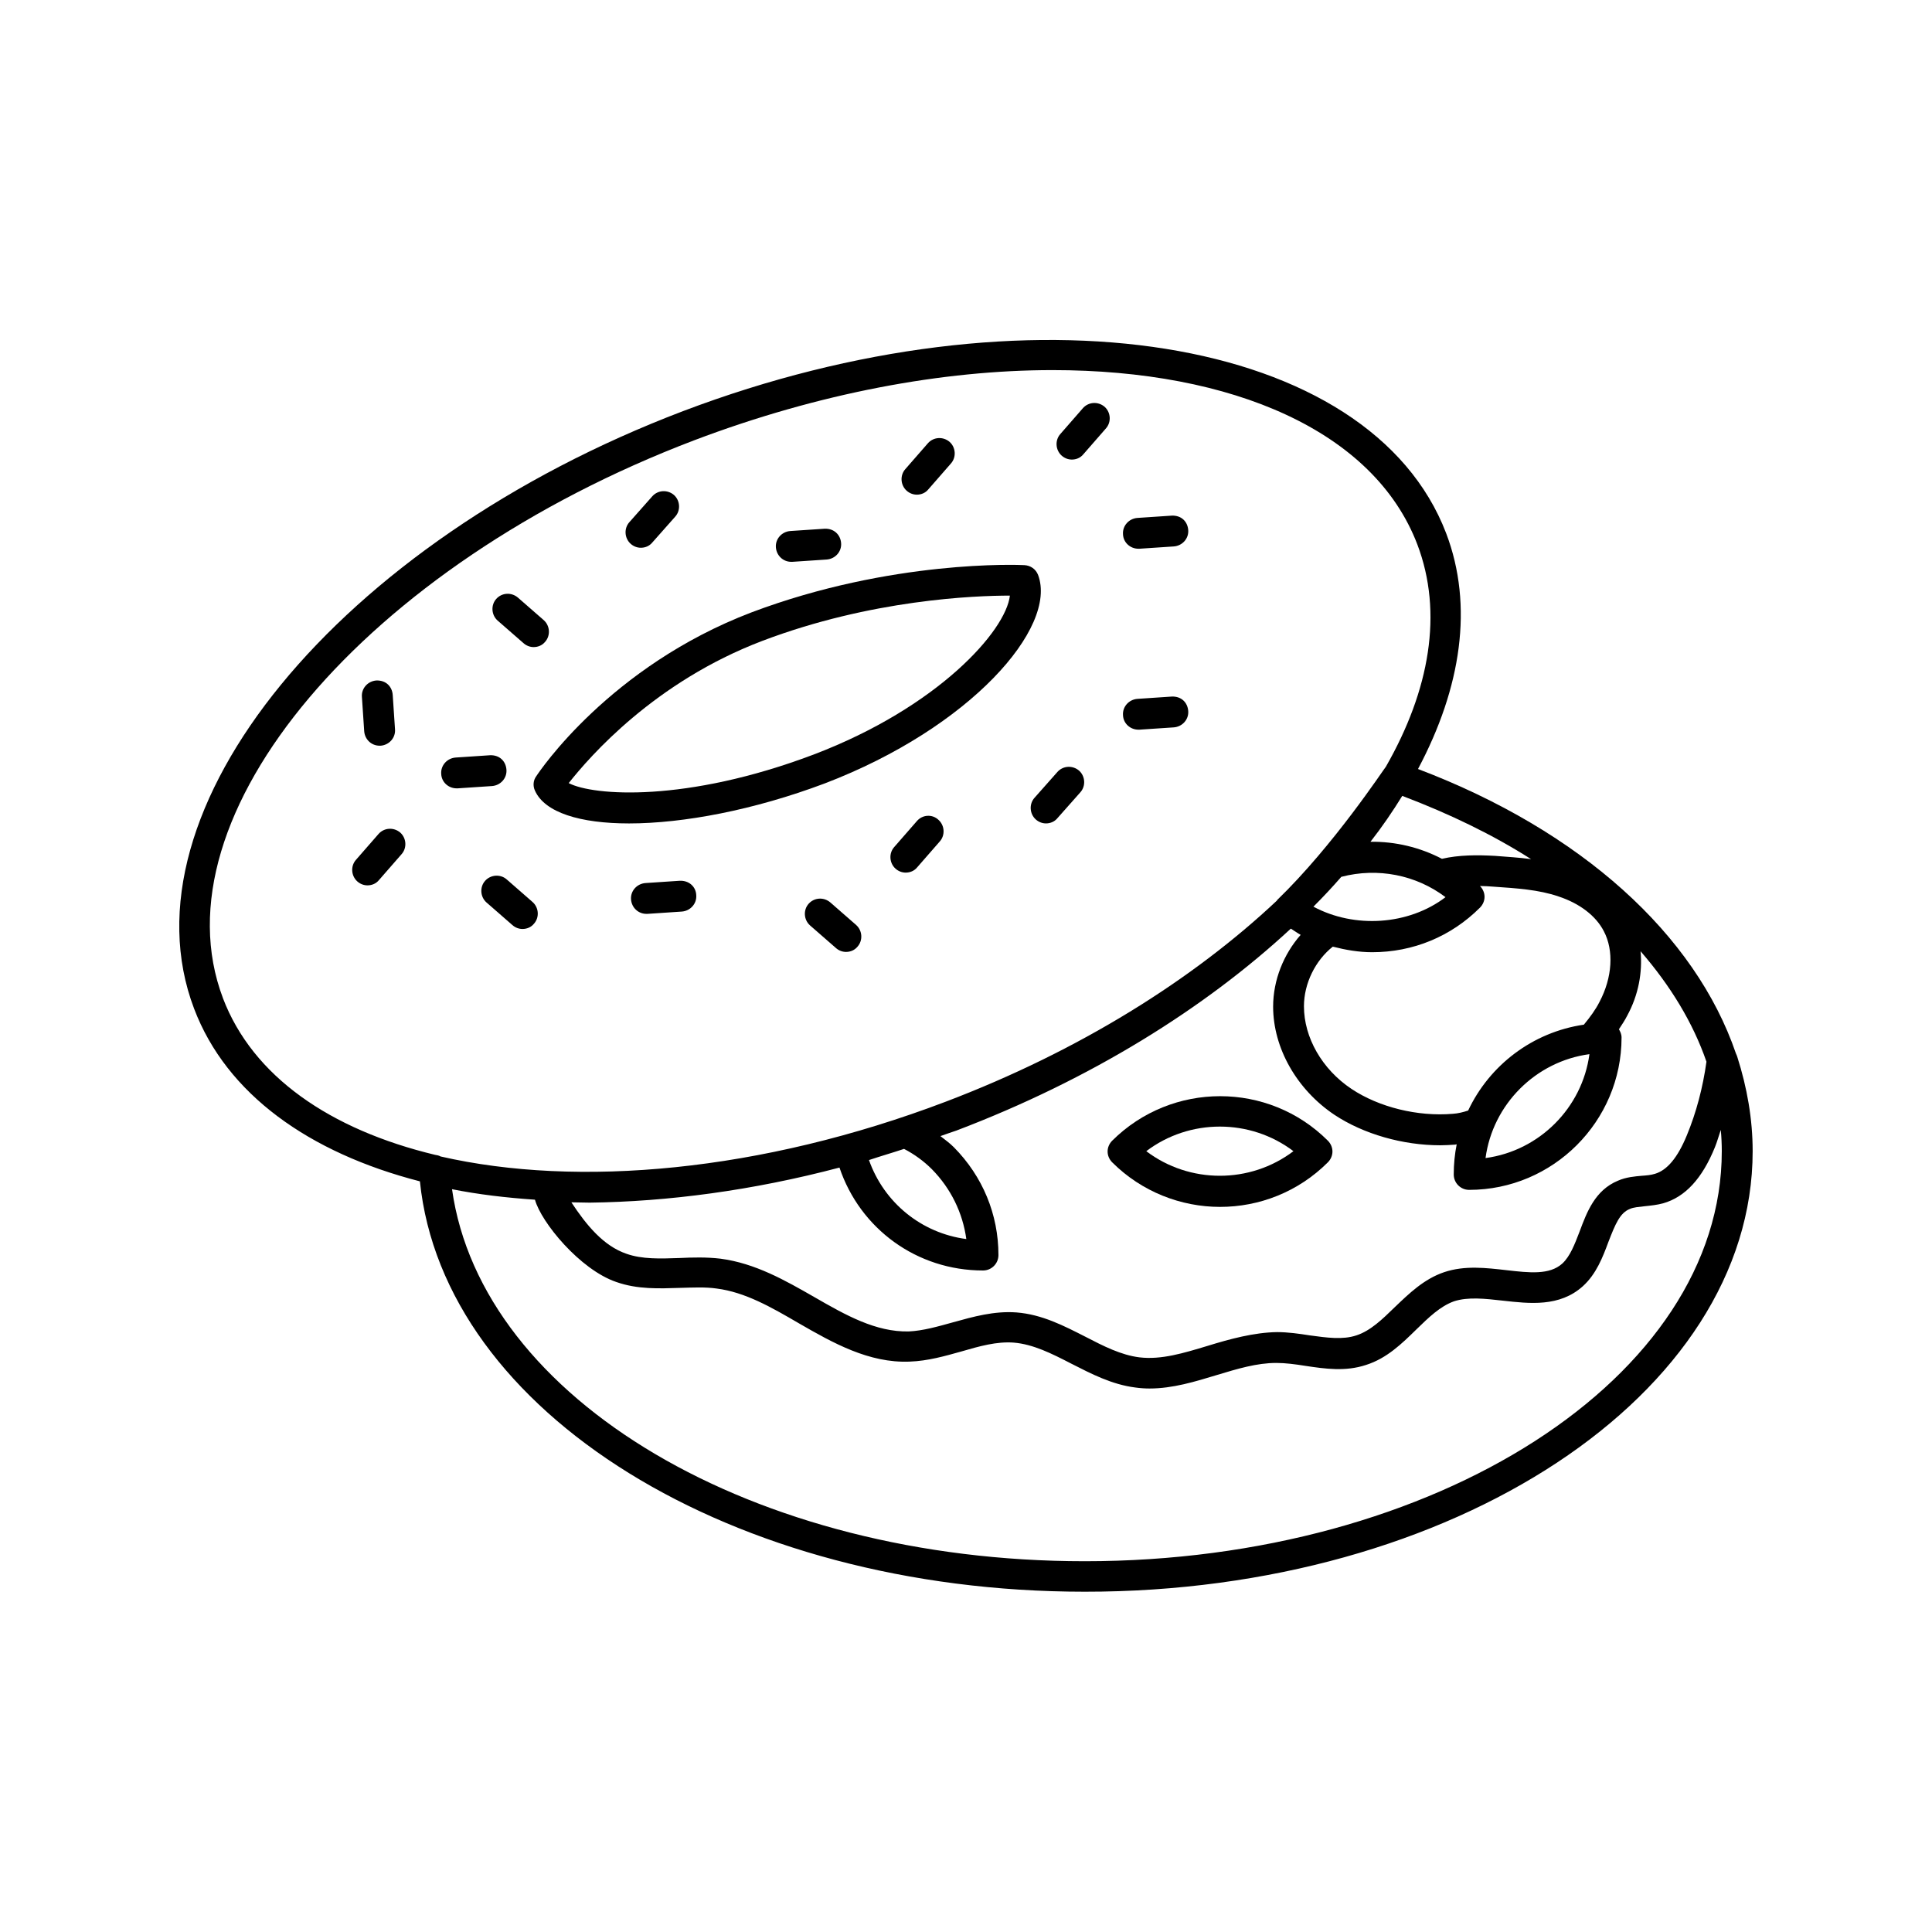 <?xml version="1.0" encoding="UTF-8"?>
<!-- Uploaded to: ICON Repo, www.iconrepo.com, Generator: ICON Repo Mixer Tools -->
<svg fill="#000000" width="800px" height="800px" version="1.1" viewBox="144 144 512 512" xmlns="http://www.w3.org/2000/svg">
 <g>
  <path d="m604.39 424.06c-0.086-0.262-0.172-0.52-0.348-0.867-10.77-31.531-41-58.98-84.258-75.398 11.465-21.543 14.766-43.258 7.469-62.453-20.066-52.551-110.84-67.059-202.22-32.398-91.379 34.746-149.58 105.8-129.6 158.35 8.598 22.672 30.488 38.219 59.848 45.777 6.254 61.152 82.695 108.75 176.16 108.75 97.637 0.082 177.03-52.293 177.03-116.75 0-8.516-1.477-16.852-4.082-25.02zm-220.81 24.41c2.691 1.391 5.211 3.215 7.383 5.387 5.039 5.125 8.164 11.555 9.121 18.504-11.898-1.562-21.805-9.641-25.797-20.934 3.125-1.047 6.164-1.914 9.293-2.957zm-17.113 4.949c5.473 16.242 20.5 27.273 38.047 27.273 2.258 0 4.082-1.824 4.082-4.082 0-10.77-4.168-20.848-11.812-28.578-1.129-1.129-2.344-1.996-3.562-2.953 1.391-0.52 2.781-0.957 4.258-1.477 35.441-13.465 65.754-32.312 88.602-53.508 0.867 0.52 1.652 1.129 2.606 1.652-4.516 5.125-7.297 11.988-7.297 19.023 0 10.945 6.254 21.977 16.242 28.664 7.731 5.125 18.156 8.078 28.059 8.078 1.305 0 2.606-0.086 3.91-0.172 0.172 0 0.262-0.086 0.434-0.086-0.52 2.606-0.781 5.297-0.781 7.992 0 2.258 1.824 4.082 4.082 4.082 22.238 0 40.391-18.156 40.391-40.391 0-0.867-0.348-1.562-0.695-2.172 0.781-1.215 1.562-2.344 2.172-3.562 3.039-5.559 4.082-11.555 3.562-17.113 7.906 9.121 13.898 18.938 17.461 29.273-0.957 6.863-2.691 13.465-5.211 19.543-2.434 5.906-5.211 9.207-8.426 10.164-1.129 0.348-2.258 0.434-3.473 0.52-1.91 0.172-4.168 0.348-6.34 1.305-6.082 2.519-8.254 8.34-10.164 13.465-1.305 3.387-2.519 6.602-4.606 8.512-3.387 3.039-8.688 2.434-14.766 1.738-5.387-0.609-11.031-1.305-16.504 0.52-5.387 1.824-9.293 5.644-13.117 9.293-3.301 3.215-6.43 6.254-10.164 7.469-3.648 1.215-7.816 0.609-12.336 0-2.781-0.434-5.734-0.867-8.688-0.867-6.082 0.086-12.508 1.824-18.414 3.648-6.34 1.91-12.246 3.734-18.066 3.039-4.863-0.609-9.469-2.953-14.332-5.473-5.644-2.867-11.465-5.906-18.242-6.43-5.906-0.434-11.465 1.129-16.766 2.606-4.082 1.129-7.992 2.258-11.812 2.434-8.688 0.172-16.59-4.258-25.016-9.121-7.731-4.43-15.637-8.945-24.844-10.164-3.648-0.434-7.383-0.348-10.945-0.172-5.039 0.172-9.816 0.348-13.984-1.129-6.082-2.086-10.598-7.559-14.594-13.637 1.652 0 3.215 0.086 4.863 0.086 20.672-0.258 43.168-3.211 66.188-9.293zm132.99-77.047c9.641-2.519 19.805-0.52 27.621 5.387-9.816 7.469-24.148 8.34-35.008 2.519 2.609-2.606 5.043-5.215 7.387-7.906zm65.758 46.992c-1.91 14.246-13.289 25.625-27.535 27.535 1.91-14.242 13.289-25.621 27.535-27.535zm3.82-32.574c2.691 5.125 2.258 12.246-1.129 18.676-1.043 2.086-2.519 4.082-4.168 6.082-13.637 1.996-25.016 10.77-30.664 22.758-1.305 0.434-2.691 0.781-4.082 0.867-9.293 0.781-19.543-1.738-26.84-6.602-7.816-5.211-12.594-13.637-12.594-21.891 0-6.082 3.039-12.16 7.644-15.809 3.387 0.867 6.863 1.477 10.422 1.477 10.859 0 20.934-4.168 28.578-11.812 0.781-0.781 1.215-1.824 1.215-2.867s-0.434-2.086-1.215-2.867c1.215 0 2.344 0.086 3.562 0.172 6.168 0.434 11.988 0.781 17.285 2.606 5.555 1.828 9.898 5.129 11.984 9.211zm-19.285-19.109c-3.215-0.434-6.34-0.609-9.555-0.867-4.777-0.262-9.555-0.262-14.07 0.781-5.82-3.039-12.336-4.606-18.938-4.516 3.129-3.996 5.906-8.078 8.426-12.16 12.598 4.777 24.062 10.336 34.137 16.762zm-346.67 36.832c-18.328-48.383 37.699-114.66 124.91-147.84 33.008-12.508 65.93-18.59 94.941-18.59 47.688 0 85.215 16.156 96.68 46.211 6.863 18.066 3.301 38.566-8.34 58.895-0.434 0.434-13.812 20.848-28.84 35.355v0.086c-22.238 20.934-52.379 39.871-87.82 53.336-48.902 18.59-97.461 22.844-133.86 14.508-0.434-0.262-0.957-0.348-1.477-0.434-27.793-6.691-48.293-20.762-56.199-41.523zm228.36 149.23c-87.82 0-159.83-42.91-167.65-98.59 6.949 1.391 14.332 2.258 21.977 2.781 1.652 5.992 11.898 18.504 21.543 21.805 5.644 1.996 11.379 1.738 16.938 1.562 3.387-0.086 6.602-0.262 9.641 0.172 7.559 0.957 14.508 4.953 21.805 9.207 9.035 5.211 18.59 10.598 29.359 10.164 4.863-0.172 9.383-1.477 13.723-2.691 4.777-1.391 9.383-2.691 13.898-2.344 5.125 0.434 9.988 2.867 15.199 5.559 5.297 2.691 10.77 5.559 17.023 6.34 1.215 0.172 2.519 0.262 3.734 0.262 6.168 0 12.074-1.824 17.809-3.562 5.473-1.652 10.598-3.215 15.809-3.215 2.344 0 5.039 0.348 7.731 0.781 5.211 0.781 10.598 1.562 16.07-0.262 5.473-1.738 9.469-5.644 13.289-9.383 3.301-3.215 6.34-6.168 9.988-7.469 3.734-1.215 8.254-0.695 12.941-0.172 7.035 0.781 15.027 1.738 21.195-3.82 3.562-3.215 5.297-7.731 6.773-11.727 1.824-4.691 3.039-7.731 5.734-8.773 0.957-0.434 2.344-0.52 3.82-0.695 1.652-0.172 3.387-0.348 4.953-0.781 5.82-1.652 10.336-6.516 13.723-14.855 0.609-1.477 1.043-3.129 1.562-4.606 0.172 1.91 0.262 3.734 0.262 5.644 0.012 59.938-75.73 108.67-168.85 108.67z"/>
  <path d="m467.32 463.84c10.336 0 20.672-3.91 28.578-11.812 0.781-0.781 1.215-1.824 1.215-2.867 0-1.043-0.434-2.086-1.215-2.867-15.723-15.723-41.348-15.723-57.156 0-0.781 0.781-1.215 1.824-1.215 2.867 0 1.043 0.434 2.086 1.215 2.867 7.82 7.816 18.242 11.812 28.578 11.812zm19.457-14.766c-11.465 8.688-27.535 8.688-39 0 11.465-8.688 27.535-8.688 39 0z"/>
  <path d="m285.77 353.53c2.606 5.82 11.988 8.688 24.93 8.688 14.418 0 33.184-3.562 51.859-10.598 38.656-14.766 61.762-41.348 56.547-55.246-0.609-1.562-1.996-2.519-3.648-2.606-1.391-0.086-35.18-1.477-72.27 12.508-37.613 14.332-56.289 42.215-57.07 43.434-0.781 1.039-0.957 2.516-0.348 3.82zm60.281-39.699c28.84-10.945 56.289-11.988 65.582-11.988-1.043 9.293-18.938 29.535-52.031 42.129-33.789 12.77-58.371 10.945-64.887 7.559 5.559-7.035 22.758-26.84 51.336-37.699z"/>
  <path d="m282.73 314.44c0.781 0.695 1.738 1.043 2.691 1.043 1.129 0 2.258-0.434 3.039-1.391 1.477-1.652 1.305-4.258-0.348-5.734l-6.863-5.992c-1.738-1.477-4.258-1.305-5.734 0.348-1.477 1.652-1.305 4.258 0.348 5.734z"/>
  <path d="m265.01 352.92h0.262l9.121-0.609c2.258-0.172 3.996-2.086 3.82-4.344-0.172-2.258-1.824-3.91-4.344-3.82l-9.121 0.609c-2.258 0.172-3.996 2.086-3.82 4.344 0.086 2.172 1.91 3.82 4.082 3.82z"/>
  <path d="m445.69 289.42h0.262l9.121-0.609c2.258-0.172 3.996-2.086 3.82-4.344-0.172-2.258-1.824-3.91-4.344-3.82l-9.121 0.609c-2.258 0.172-3.996 2.086-3.82 4.344 0.086 2.168 1.91 3.82 4.082 3.82z"/>
  <path d="m250.07 364.64c-1.738-1.477-4.258-1.305-5.734 0.348l-5.992 6.863c-1.477 1.652-1.305 4.258 0.348 5.734 0.781 0.695 1.738 1.043 2.691 1.043 1.129 0 2.258-0.434 3.039-1.391l5.992-6.863c1.48-1.652 1.309-4.258-0.344-5.734z"/>
  <path d="m386.97 361.61-5.992 6.863c-1.477 1.652-1.305 4.258 0.348 5.734 0.781 0.695 1.738 1.043 2.691 1.043 1.129 0 2.258-0.434 3.039-1.391l5.992-6.863c1.477-1.652 1.305-4.258-0.348-5.734-1.648-1.562-4.254-1.391-5.731 0.348z"/>
  <path d="m278.3 377.07c-1.652-1.477-4.258-1.305-5.734 0.348-1.477 1.652-1.305 4.258 0.348 5.734l6.863 5.992c0.781 0.695 1.738 1.043 2.691 1.043 1.129 0 2.258-0.434 3.039-1.391 1.477-1.652 1.305-4.258-0.348-5.734z"/>
  <path d="m364.04 383.15c-1.738-1.477-4.258-1.305-5.734 0.348-1.477 1.652-1.305 4.258 0.348 5.734l6.863 5.992c0.781 0.695 1.738 1.043 2.691 1.043 1.129 0 2.258-0.434 3.039-1.391 1.477-1.652 1.305-4.258-0.348-5.734z"/>
  <path d="m324.17 377.41-9.121 0.609c-2.258 0.172-3.996 2.086-3.82 4.344 0.172 2.172 1.91 3.82 4.082 3.82h0.262l9.121-0.609c2.258-0.172 3.996-2.086 3.82-4.344-0.09-2.258-1.914-3.906-4.344-3.82z"/>
  <path d="m445.69 337.37h0.262l9.121-0.609c2.258-0.172 3.996-2.086 3.82-4.344-0.172-2.258-1.824-3.91-4.344-3.82l-9.121 0.609c-2.258 0.172-3.996 2.086-3.82 4.344 0.086 2.168 1.91 3.82 4.082 3.82z"/>
  <path d="m244.6 341.62h0.262c2.258-0.172 3.996-2.086 3.82-4.344l-0.609-9.121c-0.172-2.258-1.824-3.91-4.344-3.82-2.258 0.172-3.996 2.086-3.82 4.344l0.609 9.121c0.176 2.172 1.914 3.82 4.082 3.82z"/>
  <path d="m313.83 289.16c1.129 0 2.258-0.434 3.039-1.391l6.082-6.863c1.477-1.652 1.305-4.258-0.348-5.734-1.738-1.477-4.258-1.305-5.734 0.348l-6.082 6.863c-1.477 1.652-1.305 4.258 0.348 5.734 0.785 0.695 1.742 1.043 2.695 1.043z"/>
  <path d="m386.97 275.09c1.129 0 2.258-0.434 3.039-1.391l5.992-6.863c1.477-1.652 1.305-4.258-0.348-5.734-1.738-1.477-4.258-1.305-5.734 0.348l-5.992 6.863c-1.477 1.652-1.305 4.258 0.348 5.734 0.785 0.695 1.738 1.043 2.695 1.043z"/>
  <path d="m353.7 292.89h0.262l9.121-0.609c2.258-0.172 3.996-2.086 3.82-4.344-0.172-2.258-1.91-3.91-4.344-3.82l-9.121 0.609c-2.258 0.172-3.996 2.086-3.82 4.344 0.176 2.172 1.91 3.82 4.082 3.82z"/>
  <path d="m418.5 361.17c0.781 0.695 1.738 1.043 2.691 1.043 1.129 0 2.258-0.434 3.039-1.391l6.082-6.863c1.477-1.652 1.305-4.258-0.348-5.734-1.738-1.477-4.258-1.305-5.734 0.348l-6.082 6.863c-1.473 1.648-1.297 4.258 0.352 5.734z"/>
  <path d="m428.05 265.79c1.129 0 2.258-0.434 3.039-1.391l5.992-6.863c1.477-1.652 1.305-4.258-0.348-5.734-1.738-1.477-4.258-1.305-5.734 0.348l-5.992 6.863c-1.477 1.652-1.305 4.258 0.348 5.734 0.785 0.695 1.742 1.043 2.695 1.043z"/>
 </g>
</svg>